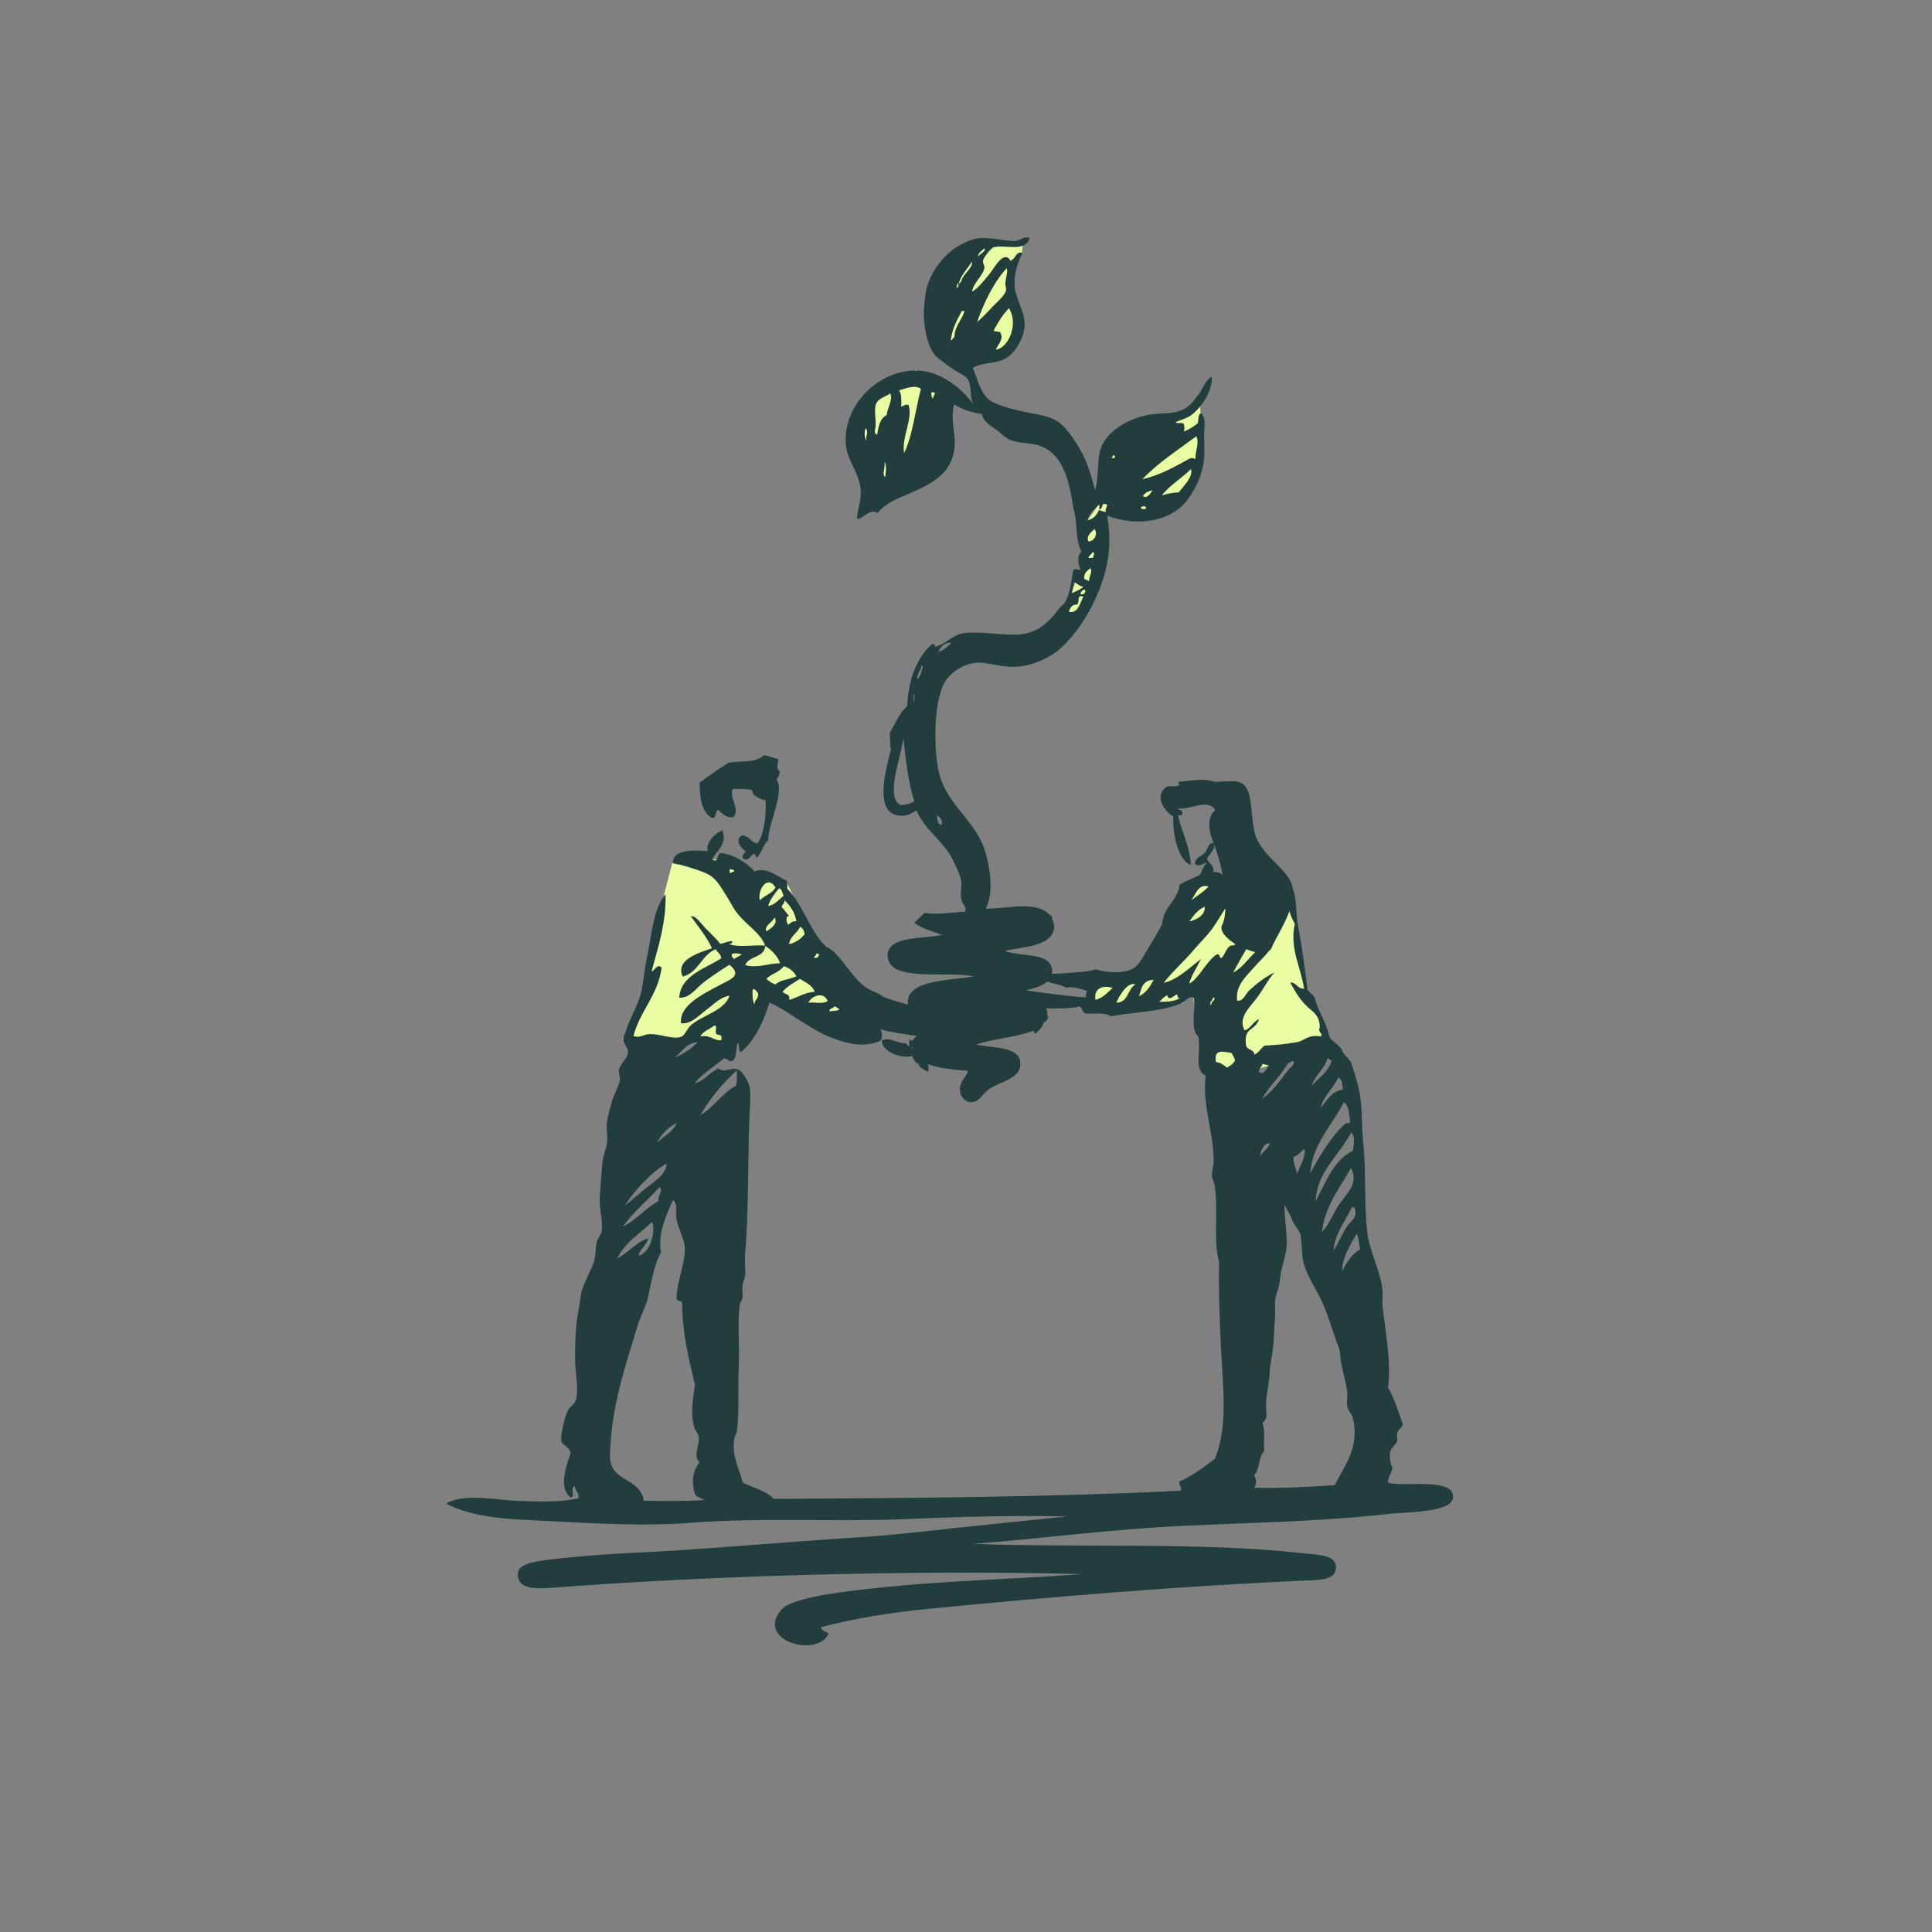 <?xml version="1.0" encoding="utf-8"?>
<svg xmlns="http://www.w3.org/2000/svg" xmlns:xlink="http://www.w3.org/1999/xlink" version="1.1" id="Layer_1" x="0px" y="0px" viewBox="0 0 1080 1080" style="enable-background:new 0 0 1080 1080;" xml:space="preserve" width="200" height="200">
<rect x="0" y="0" width="1080" height="1080" fill="#808080" stroke="none"/>
<style type="text/css">
	.st0{fill-rule:evenodd;clip-rule:evenodd;fill:#E9FDA3;}
	.st1{fill-rule:evenodd;clip-rule:evenodd;fill:#213D3D;}
</style>
<g>
	<polygon class="st0" points="612.3,559 612.3,547.8 643,540.2 659.8,506.4 667.6,493.3 678.2,487.5 685.9,490.5 703.3,480.3    712,483.4 722.7,496.7 726.4,527.8 732,557.6 744.2,586.1 685.1,602.4 675.7,594.7 665,549.8 661.4,560.5 634.8,564.1  "/>
	<polygon class="st0" points="469.3,545.2 451.9,518.1 439.2,492.1 421.3,487 405.6,480.5 390.1,480.5 375.8,482.4 365.3,523    358.9,562 348.2,581 377.4,585.8 391.7,579.4 408.8,588 428.4,555.9 441.2,559 472.4,573.3  "/>
	<polygon class="st0" points="592,354 613.5,332.1 619,302.5 618.2,286.2 629.5,286.2 649.5,286.2 662.5,280.9 673.1,256.1    670.3,219.9 666.2,231.7 634.8,239.4 615.3,250.4 614.1,282.2 608,290.7 603.5,318  "/>
	<polygon class="st0" points="567.7,134.4 543.4,137.2 531.5,149.8 524.5,188.9 531.8,205.6 558.5,201.7 571.9,186.2 568.1,164.9    564.8,145.8 571.3,141.3 571.9,134.4  "/>
	<polygon class="st0" points="511.9,206.8 486.9,220.9 477.9,239.4 489.1,276.9 524.5,246.3 525.9,213  "/>
	<g>
		<path class="st1" d="M398.3,457.3c2.3-0.2,1.4-3.7,3.1-4.6c2.4,1.8,3.9,4.6,8.7,4.1c3.7-5.4-2.7-10.4-0.5-15.8    c3.9-0.2,7.4,0.1,10.7,0.5c0.5,4,4.4,4.8,7.7,6.1c0.3,8.1-0.7,18.5-4.6,24c-3.7-0.7-4.4-4.4-8.7-4.6c-4.1,2.4-0.6,7.2,2,8.7    c0,1.9-2.2,1.5-1.5,4.1c3.2,2.2,4.3-1.7,6.1-2.5c1.3,0,0.7,2,2,2c2.4-2.8,3.5-7.1,6.1-9.7c0.2-10,9.5-26.6,4.6-34.2    c1.4-0.6,1.5-2.5,2-4.1c-2.9-2.4-0.6-4.2-1-7.1h0c-3.2-0.3-5-1.8-8.2-2c-3.6,4.2-12.6,3.1-19.4,4.1c-5.7,3.5-11.1,7.3-16.3,11.2    C391.1,444.8,392,454.7,398.3,457.3z"/>
		<path class="st1" d="M775.8,828.7c0.3-3.3,2.1-5,2.6-8.2c-1.3-2.8-2-6.5-1-9.7c0.6-1.9,2.9-3,3.6-5.1c0.5-1.4-0.4-3.2,0-4.6    c0.7-2.4,3-2.7,3.1-5.1c-2.4-7.1-4.7-14.4-8.2-20.4c2-14.5-1.6-30.9-3.1-46.5c-0.2-2.7,0.3-5.5,0-8.2c-1.4-11.4-7.7-22.3-8.7-33.7    c-1.5-16.8-0.5-32.8-2-48c-1.2-11.4-0.3-21.5-2.7-31.2c-1.3-5.3-2.5-9.2-4.1-13.8c-0.8-2.3-4.6-4.9-5.1-7.1    c-0.4-2.2-6.5-5.5-7-7.6c-1.9-8.2-6.2-13.9-8.2-21.5c-0.4-1.6-3.7-3.4-4-5.1c-1.8-11.6-2.8-22-5.3-34.7c-1.4-7.4-0.7-16.1-3-21.3    c0,0,0-0.1,0-0.1c-1.5-11.1-18.5-18.1-21.5-32.1c-3-14,0-28-12-28c-3.6,0-7,0.2-9.9,0.4c-0.7-0.2-1.3-0.5-2-0.6    c-5.8-1.3-11.5,0-18.4,0.5c-0.7,1.2,1.3,1.9,0,2c-1.2,1-4.1,0.3-6.1,0.5c-8,4.4-2.6,13.7,3.1,16.9c-0.6,9.6,2.8,24.7,9.7,27.1    c-0.1-9.4-5-18.5-7.1-27.6c1.3-0.1,2.6-0.1,2.5-1.5c-0.1-1.8-2.1-1.6-3.1-2.6c6.1,1.5,15.8-5,20.5-0.2l0.9,1.2c0,0,0,0.1,0.1,0.1    c-0.1,0.1-6.9,4.1-1,18.4c2.1,5.2,3.9,11.5,5.1,17.8c-1.3-1-2.6-1.9-5.2-1.5c0.5-4.3-2.8-4.7-3.6-7.7c1.1-2.1,5.3-5.4,3.6-8.6    c-3.5-0.3-3.3,5.2-5.6,6.1c-1.7,1.7-4.8,2-4.6,5.6c2.3,2.1,5.7-1.3,6.6-0.5c-2.2,1.4-2.5,4.6-4.1,6.6c-3.6,2-8.1,3.2-11.2,5.6    c-1.2,9.3-9.2,12-9.7,22c-2.1,3.6-4.3,7.8-7.2,12.3c-2.4,3.8-5,9.5-8.2,11.8c-4.9,3.5-14.5,3.3-22,1c-2.7,1.5-14.5,2.1-24.2,2.6    c0.1-0.8,0.1-1.7,0-2.7c-1.5-9.7-17.9-6.6-26.5-10.2c11-2.3,27.1-2.5,27.7-13.4c0.1-2.3-1.4-3.8-1.2-5.7l-4.1-3.3    c-8.6-4.9-23.1-0.9-33-1.2c4.5-8.2,2.7-21.5,0-31c-5.3-18.9-22.5-26.6-26.5-46.8c-2.9-14.8-2.2-40.9,4.5-50.1    c4-5.5,12.5-10.7,21.2-9.4c6.2,0.9,12.6,2.7,19.1,2c8.9-0.8,18.1-5.2,23.6-10.2c6.4-5.8,13-14.7,17.5-23.6    c7.2-14.5,12.2-30.4,8.5-50.5c17,6.3,34.7,3.1,43.6-7.3c5-6,9.8-15,10.6-24.8c0.3-3.9,0-8.8,0-13.4c0-3.9,1.3-8.9-1.6-11.8    c-2.1,0.5-1.3,3.8-2,5.7c-2.3,1.8-4.8,3.4-7.7,4.5c0.4-1.6,0.4-2.5,0-4.1c-1-1.5-4.2,0.2-4.5-1.2c2.9-1.3,6.3-2,9-4.1    c5.4-4.2,11.9-13.8,11-21.2c-3.9,2.5-4.7,6.4-6.9,9.4c-2.1,2.8-4.4,6.4-8.2,8.5c-4.9,2.8-10,2.4-16.3,2.9    c-12.3,0.9-26.8,8.6-30.5,19.1c-2.3,6.4-1,16.1-3.2,23.6c-2-7.3-4-14.6-7.3-20.8c-3.2-5.7-7.2-12.3-11.8-16.3    c-4.5-3.9-10.2-4.8-17.1-6.1c-6.3-1.2-17.7-3.8-22.4-6.9c-5.4-3.6-7.3-12.6-9.8-18.3c5.4-3.4,13.1-2.2,18.3-5.3    c5.7-3.3,10-11.3,10.6-17.5c0.8-7.6-4.3-14-5.3-22c-1-7.6,1.5-13.6,4.1-19.5c-3.6-1.3-3.9,3.6-6.5,4.5c-3.8-6.7-9.1,3.9-12.2,7.7    c-3.6,4.4-6.7,8.1-9.4,9.4c0.6-5,6.2-8.7,6.9-13.4c0.2-1.2-1-2.4-0.8-3.7c0.2-2.1,4.7-7.4,6.1-7.7c6.3-1.6,17.9,3.1,20-5.3    c-4.2-0.8-4.5,1.4-7.7,1.6c-6.7,0.6-13.9-2.3-21.6-1.2c-3.3,0.4-8,2.7-11,4.5c-8.9,5.4-16.4,16.1-17.9,26.5    c-0.7,4.9-1.2,9.7-0.8,14.7c0.5,6.8,2.2,15.3,6.5,20c1.9,2,5.9,4.6,9,6.9c3.2,2.4,8.2,4,9.4,6.9c1.6,3.9,0.5,8.4,2.5,13    c-5.7-7.9-18.2-18.8-31.8-18.7c-20.9,0-39.6,18.2-39.5,39.1c0,11.6,8.7,18.1,8.5,29.7c-0.1,5.5-2.3,10.1-2,14.2    c3.7,0,6.8-6.3,11.4-3.3c4.4-5.7,10.9-7.9,17.9-11c12.1-5.3,24.5-11,25.2-27.3c0.3-7.9-2.4-13.2-0.4-22.4    c4.3,2.6,9.4,4.4,15.5,5.3c1.5,5.3,5.3,6.5,9.4,9.8c2.5,2.1,4.5,4,6.9,4.9c5.5,2,11.5,1.2,16.7,3.3c12.2,4.7,15.8,18.3,18.3,35    c2.3,7,0.9,17.5,4.5,24c-2.7,2.4-1.9,6.3-0.8,9.8c-0.8,0.9-2.6-0.8-3.7,0.4c-1.5,6.7-1.8,13.6-4.9,18.3c-0.7,1.1-2.3,2-3.2,3.3    c-5.8,7.8-12.3,14.5-24.8,14.6c-8.7,0.1-23.6-2.4-30.5-0.4c-5,1.5-8.2,5.5-13,6.9c-1.2,1.1-0.8-1.9-2.8-1.2    c-8.4,7.7-13,19.3-13.8,34.6c-1,1.3-2.4,2.3-3.3,3.7c-2.3,3.6-4.3,7.5-6.4,11.3c0.1,2.9,0.3,5.8,0.4,8.7c0.2,0.1,0.3,0.2,0.3,0.4    c-0.1,0.3-0.2,0.7-0.3,1.1c0.3,8.2,0.2,16.5-1.8,25c2-8.6,2.1-16.8,1.8-25c-2.9,11.7-10.2,37.8,8,36c2.8-0.3,4-1.5,6.5-2.9    c5,11.6,15.5,17.2,20.8,28.5c1.3,2.9,3.3,6.7,4.1,10.2c0.8,3.7-0.8,7.3,0.4,11.8c0.5,1.8,2.8,3.3,2,6.1    c-7.8,0.5-16.1,1.9-22.8,0.7c-1.9,1.8-3.8,3.7-5.7,5.5c4.2,3.2,10,4.8,15.5,6.8c-6.8,1.5-16.6,1.3-23.3,3.5    c-2.1,0.7-3.9,1.7-5.2,3c-3.4,3.6-1.9,9.4,1.6,11.8c9.3,6.2,31.4,2.3,44.8,4.9c-12.4,2.2-36.3,1.8-37,13.8c0,0.7,0,1.4,0.1,2    c-6.3-1.8-13.1-3.7-14.8-5c-2.7-2.1-6.1-2.7-8.7-4.6c-7.4-5.4-11-13-17.9-19.9c-1.4-1.4-3.7-2.2-5.1-3.6c-8.9-9-11.9-22.4-21-31.7    c-0.1-1.6,0.3-3.7-0.5-4.6c-5.2-2.2-11-7.8-17.9-5.1c-4.1-4.9-12-9.6-18.4-10.2c-3.1,0.1-1,5.8-5.1,3.6c1-4,8.9-8.1,5.6-16.4    c-4.5,2.2-9.4,6.9-8.2,11.8c-8.1-1-20.1-0.9-19.4,6.7c6.2,1.1,9.5,2.3,14.8,4.1c8.5,2.9,9.8,5.8,14.3,12.8    c2.5,3.8,4.3,7.8,6.6,10.7c5.9,7.6,13.2,11.1,15.8,18.4c-6.5-0.6-15.6,1.3-20.4-1c1.3,0.1,2.2-0.2,2-1.5c-2.8,0-4.2,1.2-6.7,1.5    c-2.1-2.8-5.3-5.7-8.2-8.7c-2.6-2.7-5.4-7.2-8.2-6.7c4.1,5.8,8.7,11.1,11.8,17.9c-7.4,2.5-20.8,6.5-16.3,15.8    c8.9-2.3,10.4-12.1,18.4-15.3c0.9,1.9,2.9,2.5,3.1,5.1c-9,5.8-22.8,9.6-23.5,22c6,0.4,9.6-5.5,13.8-8.7c4.7-3.5,9.4-6.7,14.3-9.7    c7.2,6,0.9,8-5.1,11.2c-8.8,4.7-23.2,11.3-22,21.5c5.6,0.7,9.7-4.2,13.8-7.2c4.3-3.2,8.2-7.5,13.3-8.2c-2.7,8.6-16,11.1-22,16.9    c-2,2-3,5.5-5.1,6.1c-5,1.6-11.9-1.9-17.9-1.5c-3.3,0.2-5.1,2.4-8.7,1c3.8-14.3,13.6-22.5,15.8-38.3c-2.9-2.5-4.5,2.8-5.6,2    c3.5-13,8.3-27.5,7.7-42.9c-7,8.5-7.6,22.6-10.7,37.3c-1.1,5.2-1.6,12.7-3.1,18.4c-1.6,6.2-6,13.4-8.2,20.4    c-0.7,2.3-1.6,3.6-1.5,5.1c0.1,2.4,2.7,4.8,2.6,7.2c-0.2,3.3-4.5,6.5-5.1,9.7c-0.3,1.7,0.7,4,0.5,5.6c-0.4,3.4-3,7.5-4.1,11.2    c-1.2,4-2.5,8.3-3.1,12.3c-0.5,3.9,0.5,8,0,11.8c-0.4,3.5-2.2,6.9-2.5,10.7c-0.6,6.1-1,12.4-1.5,18.9c-0.6,7,2,13.9,1,19.9    c-0.3,1.9-2,3.5-2.6,5.6c-1,3.4-0.5,7.5-1.5,10.7c-1.8,5.8-5.6,11.5-7.2,17.9c-0.6,2.7-0.9,6.1-1.5,9.2c-1.7,8.5-2.1,18.2-2,28.1    c0,7.5,2.1,16,0.5,22.5c-0.7,2.6-3.4,3.7-4.6,6.1c-1.9,4-4.2,14.2-3.6,16.9c0.5,2.5,4.7,3.6,5.1,6.6c0.1,1.1-1.4,4.2-2,6.6    c-1.7,6.1-3.3,14.4,2,18.4c3.3-0.1-0.8-5.5,2.5-6.1c0.1,2.8,2.5,3.2,2,6.6c-9.7,2.3-22.1,2-33.7,1.5c-14.4-0.6-29.9-4.4-40.4,1.5    c12.8,6.7,29.5,8.5,46,9.2c28.7,1.3,60.9,3.9,91.4,1.5c38.5-3,80.3-0.4,118.5-2c30.2-1.3,62-2.2,91.4-1.5    c-20.9,2.1-42.3,4.3-63.8,6.6c-17.6,1.9-35.6,4-53.1,5.1c-44,2.7-85.3,6.8-127.2,8.7c-14.4,0.7-29.7,1.9-44.5,3.6    c-6.9,0.8-17.7,2.2-18.4,7.2c-1.4,9.7,10.4,9.3,18.4,8.7c88.9-6.8,199.3-10.1,296.8-7.7c-35.6,2.8-76.4,3.6-113.9,7.7    c-14.3,1.5-42.1,4.4-51.6,10.2c-3.1,1.9-6.4,6.3-6.1,10.7c0.7,11.4,24.8,16.1,30.1,4.6c-1.5-0.9-4.9-2-4.1-3.6    c18.8-4.9,39.5-8.2,60.3-10.2c68-6.7,141.6-12.8,211-15.8c8.2-0.3,16.6-0.5,16.3-7.7c-0.3-6.8-9.5-6.5-19.9-7.7    c-57.2-6.2-123.5-2.8-182.9-5.1c36.5-2.7,77-8.3,120.6-10.2c39.6-1.8,75.4-2.4,112.4-6.6c8.6-1,34-0.6,35.2-8.7    C814,825.2,782.7,831.7,775.8,828.7z M638.9,277.3c1-1.9,3.1-2.6,5.3-3.3C643.3,275.8,641,279.2,638.9,277.3z M658.9,275.3    L658.9,275.3c-3.7,0-6.5,0.9-9.4,1.6c3.7-5,11.2-9.7,16.3-14.7C667,266.9,661.5,271.7,658.9,275.3z M668.7,243.9L668.7,243.9    c2,3.2-0.7,8.5-0.4,12.6c-1-0.1-1.5-0.6-2.8-0.4c-8.4,4.5-16.4,9.4-26.9,11.8C647.3,258.7,658.3,251.7,668.7,243.9z M640.6,284.2    c-0.7,0.7-3,0.6-2.8-0.8C638.7,283.1,640.8,282.4,640.6,284.2z M623.1,254.5v1.6h-1.6C621.9,255.5,621.8,254.3,623.1,254.5z     M564,172.3L564,172.3C564,172.3,564,172.3,564,172.3c5.4,8.3,0.2,22-7.3,23.2c1-3,4.8-5.8,2.4-9.8c-1-0.5-2.8-0.2-3.7-0.8    C557.9,180.2,560.5,175.8,564,172.3C564,172.3,564,172.3,564,172.3z M562.8,149.9L562.8,149.9c0.8,2-0.8,5.9-0.8,9    c0,1,0.6,2.6,0.4,3.3c-0.7,3.2-5.3,6.8-7.7,9.4c-3.1,3.4-6,6.3-8.5,8.5C549.8,169.7,555.4,157.8,562.8,149.9z M550.2,138.9    c1.5,1.2-2.5,3.3-3.7,4.5C547.1,141.2,548.8,140.2,550.2,138.9z M535.1,158.4c1.3,0.1,0.8,2.5-0.4,2.4    C534.7,159.9,535.4,159.7,535.1,158.4z M533.5,188.6L533.5,188.6c-1.2,0-0.7,1.7-2,1.6c0.8-6.7,3.6-11.4,6.1-16.3h1.6    C537.6,179.1,533.7,182,533.5,188.6z M538.4,154.8L538.4,154.8c-0.9,1.3-0.9,3.3-2.5,3.7c1.5-5.1,4.9-8.1,7.3-12.2    C544.1,148.7,540.4,151.8,538.4,154.8z M484.2,246.4c-0.9-1.6-1.1-5-0.4-6.9C485.8,240.7,483.9,244.2,484.2,246.4z M494.8,266.7    c-2-1.8,0.3-5.5-0.4-8.5C495.8,260.1,495.2,264.2,494.8,266.7z M495.6,232.1L495.6,232.1c-3.7,1.8-4.5,6.3-5.3,11    c-2.2-1.1-0.9-3.1-0.8-5.3c0.1-3.4-0.8-8.4,0-11.4c1.1-4,5.8-4.5,8.1-6.5C499.4,223.2,496,228.2,495.6,232.1z M505.4,253.3    c-1.5-9.1,5.1-19.2,2.5-26.9c-2.2-0.8-3.6,1.3-4.1,0.8c0.1-3.5,0.2-7-1.2-9c3.2-0.9,9.2-3.4,12.2-0.8    C511.6,229.3,510.3,243.1,505.4,253.3z M521.7,222.8L521.7,222.8c-1.1-0.4-0.9-2-1.2-3.2c0.5-0.5,1.5-0.5,2,0    C522.8,221.1,521.4,221.1,521.7,222.8z M603.9,331.9c0.4-1.2,1.7-2.9,2.8-2C606.9,331.8,605.4,332.7,603.9,331.9z M610.8,311.9    h-2.4c0.4-1.5,1.8-2,2.4-3.3C612.4,309.1,611.2,311,610.8,311.9z M608.4,302.6c-1.4-3.2,1.9-5.1,3.3-6.9    C614.1,298.3,611.6,302.9,608.4,302.6z M614.1,282.2L614.1,282.2c0.9,0.1,0.2,1.7,0.4,2.5c1.5-0.1,1.6-1.7,2-2.9    c1-0.1,2-0.1,2.4,0.4c-0.2,1.5-1.1,2.2-0.8,4.1c-1.3-0.3-2.5-0.7-3.7-1.2c-1.4,2.7-3,5.1-6.5,5.7    C609,286.9,611.7,284.7,614.1,282.2z M609.6,317.6L609.6,317.6c1.2,2.3-0.9,4.8-0.8,7.3c-0.9-0.6-2.2-0.8-2.8-1.6    C606,320.2,607.8,318.9,609.6,317.6z M600.3,325.4L600.3,325.4c2,0.6,2.8,2.4,5.3,2.5c-1.6,1.8-4.1,2.6-6.5,3.7    C599.3,329.3,600,327.5,600.3,325.4z M601.9,338L601.9,338c2.2-1.3-0.6-5.8,3.7-4.5c-1.8,3.5-3,9.7-8.1,8.5    C598.2,340,598.9,337.9,601.9,338z M531.9,359.2c-2,2.2-4.3,4.2-7.3,5.3C525.7,361.4,527.8,359.3,531.9,359.2z M503.4,450    L503.4,450c-2.5-1.4-3.5-3.9-3.7-6.9c-0.6-9.5,4.2-21.8,5.3-30.5c1.3,12.5,2.8,24.9,6.1,35.4C509,449.1,506.6,450,503.4,450z     M511.1,392.1c-0.8,0.9-0.2-3-0.4-4.1C511.5,387.2,510.9,391,511.1,392.1z M512.7,379.9C512.7,379.9,512.7,379.9,512.7,379.9    L512.7,379.9C512.7,379.9,512.7,379.9,512.7,379.9c-0.2-3.6,2-4.8,2.4-7.7c0.5-0.1,0.7,0.1,0.8,0.4    C515.3,375.4,514.4,378.1,512.7,379.9z M526.2,461.3c-2.1-0.6-2.2-3.2-2.4-5.7C525.1,456.8,527.6,458.7,526.2,461.3z M407.9,487.9    v-2c1.3,0.1,2.6,0.1,2.5,1.5C409,487,409.2,488.2,407.9,487.9z M753.7,684.6L753.7,684.6c-3.3,4.3-5.2,10.1-8.2,14.3    c0.5-8.9,6.7-16.5,10.2-24h1.5C758.9,680.6,755.7,682.1,753.7,684.6z M738.9,688.7L738.9,688.7c2.1-15.2,10.1-24.7,16.3-35.8    c4.9,9.1-3.4,15.1-7.7,22C744.4,680.2,742.4,685.4,738.9,688.7z M756.3,643.3c-11.1,5.3-15,17.7-20.9,28.1    c0.8-16.5,13.4-25.7,19.9-38.3C757.7,634.5,756.8,640.4,756.3,643.3z M751.2,616.2L751.2,616.2c3,1.9,2.9,6.9,3.6,11.2    c-0.6,0.4-1.4,0.7-2.5,0.5c-8.4,7.6-14.3,17.7-19.9,28.1C733.5,639.7,744.7,629,751.2,616.2L751.2,616.2L751.2,616.2z     M748.1,602.4c2.2,0.8,2.4,3.7,2.5,6.7c-6.5,1-8.8,6.2-12.3,10.2C739.3,613.3,745.5,608.3,748.1,602.4L748.1,602.4z M744.5,592.7    c-1.9,6.6-7.3,9.7-11.2,14.3c1.8-6.2,7-9,8.7-15.3C743.6,591.3,743,593.1,744.5,592.7z M701.7,532.2c-4.3,4.2-7.7,9.2-12.3,11.4    c2.2-4.3,4.7-8.6,7.3-13C698.4,531.3,700.1,531.9,701.7,532.2z M675.6,495.6c-2.8,3-6.4,5.1-9.7,7.7    C668.3,500.2,669.9,493.7,675.6,495.6z M673.5,506.9c0.2,5.5-5.8,7.5-8.7,8.2C667.3,511.8,669.5,508.4,673.5,506.9z M667.4,530.9    c3.2-3.8,7.2-7.6,10.2-11.7c2.8-3.9,5-7.8,7.4-11.5c-0.1,3.9-0.7,7.2-1.8,9.3c-1.7,3.2,2.1,7.4,7.3,10.7c-0.2,0.3-0.4,0.6-0.7,0.8    c-4.4-0.7-4.7,5.8-7.2,7.1c-1.2-0.3-0.4-2.7-2.6-2c-6,4.2-9.7,13.4-15.3,16.3c1.6-5.2,4.4-9.2,6.7-13.8    c-6.3,4.7-13.2,11.7-20.9,13.3C656.1,542.3,661.7,537.7,667.4,530.9z M677.1,562c-1.8-1.7,1.3-2.8,1-4.6    C680.7,558.6,676.6,559.7,677.1,562z M648,560c1.5-1.2,2.5-2.9,4.6-3.6c0.6,3.5,3.9,0.1,5.1-0.5c1,0.3,0.1,2.6,2,2    C656.6,559.9,651.9,560.1,648,560C648,560,648,560,648,560L648,560C648,560,648,560,648,560z M644.9,547.7c-2,3.8-4.2,7.4-8.2,9.2    C638.2,552.5,638.5,548,644.9,547.7z M634.7,550.3c-4.5,2.5-3.8,10.2-10.7,10.2C626,556.1,630.3,548.8,634.7,550.3z M622,552.3    c-3,2.5-5.3,5.6-9.7,6.6C611.2,552.7,616.4,550.4,622,552.3z M596,552.2c3.1-1.1,8.2,0.7,11.6,1.7c-0.2,1.2-0.8,1.9-0.5,3.6    c-3.3,0-20.6-1.9-33.7-3.9c4.5-1.1,9.2-2.3,12-4.8C590.9,550.2,596.4,551.7,596,552.2z M510.3,586.2c-0.3-0.2-0.6-0.4-0.9-0.6    c0,0,0-0.1,0-0.1C510.2,585.3,510.3,585.7,510.3,586.2z M466.7,562.5L466.7,562.5c0.9,0.5,1.5,1.2,2.5,1.5    c-0.8,1.7-4.9,0.7-5.1,1.5C462.5,564.1,466.1,563.5,466.7,562.5z M462.6,559.5c-1.9,2-7.2,0.6-10.7,1    C453.8,556.4,460.5,554.2,462.6,559.5z M456.5,532.9c0.4,0.3,0.8,0.5,1.5,0.5c-0.5,1.2-0.9,2.5-3.1,2    C455.4,534.6,456.2,534,456.5,532.9z M455.4,554.4L455.4,554.4c-5.9,0.4-9.4,3.2-14.3,4.6c0.9-3.6-2.5-3-3.6-4.6    c2.5-3.1,6.2-5,9.7-7.2C450.3,549.3,454.1,550.6,455.4,554.4z M433.5,550.3c-2.1-0.6-3.6-1.9-5.1-3.1l0,0v0h0    c2.7-2.9,7.5-3.7,9.7-7.1c3.3,1,5.6,2.9,7.1,5.6C441.6,547.6,436.2,547.6,433.5,550.3z M449.8,522.2c-2.1,2.7-4.9,4.7-8.7,5.6    c0.6-4.7,4.6-6,6.1-9.7C448.8,518.7,449.5,520.3,449.8,522.2z M445.2,515c-2.5-0.2-3.4,1.1-4.6,2c-1-1.3-1.7-4.7,0.5-5.1    c-1.6-1.3-2.4-3.4-4.1-4.6c-0.1-2,1.8-1.9,1.5-4.1C441.7,506.3,444.3,509.8,445.2,515z M438.1,500.7c-2.5,2-5.7,5.8-8.7,5.6    c1.4-3.9,3.7-6.9,6.1-9.7C437.3,497,437.2,499.4,438.1,500.7z M428.3,520.6c-1.1-3.4,3.5-4.8,4.6-7.7    C435.3,516.1,430.9,519.3,428.3,520.6z M424.8,503.3c-1.6-5.7,4.2-14.6,8.7-7.2C431.7,499.6,427.2,500.5,424.8,503.3z     M427.8,528.8C427.8,528.8,427.8,528.8,427.8,528.8L427.8,528.8C427.8,528.8,427.8,528.8,427.8,528.8c3.5,2.1,7.5,6.4,8.2,9.7    c-6.6,0-12.6,2.9-19.4,1C418.6,534.2,427.2,535.6,427.8,528.8z M421.7,561.5L421.7,561.5C421.7,561.5,421.7,561.5,421.7,561.5    c-1-2.1-1.1-5-1-8.2c1.2-1.1,2.3,1.1,3.1,2C424.1,558.4,421.8,558.8,421.7,561.5C421.7,561.5,421.7,561.5,421.7,561.5z M410.5,536    c-1-0.3-1.4-1.4-1.5-2.5c1.2-1,4.3-0.5,5.6,0C413.5,534.6,411.7,535,410.5,536z M399.2,573.3c2-0.3,0.6,2.8,1,4.1    c0.1,1.5,2.7,0.7,3.1,2v2c-3.5,0.9-6.3-3.2-11.8-2C393.1,576.3,396.8,575.4,399.2,573.3z M390,582.5c-3.4,3.7-7.7,6.6-12.8,8.7    C381.2,588,383.5,583.1,390,582.5z M378.3,627.9c-2.2,4.9-7.2,7.1-10.7,10.7C368.7,635,374.6,629,378.3,627.9z M372.7,650.4    L372.7,650.4c-0.3,6.5-7.8,10.6-12.3,14.3c-4.1,3.4-7.5,6.5-11.2,9.2C355.4,664.8,364,655.3,372.7,650.4z M368.6,663.7    C368.6,663.7,368.6,663.7,368.6,663.7L368.6,663.7C368.6,663.7,368.6,663.7,368.6,663.7c2.6,1.8-1.2,4.6-0.5,7.7    c-7.2,3.9-13.5,11.4-19.9,14.3C354,677.4,361.9,671.2,368.6,663.7z M364.5,683.1C364.5,683.1,364.5,683.1,364.5,683.1L364.5,683.1    C364.5,683.1,364.5,683.1,364.5,683.1c2.2,5.6-1,17.3-7.7,18.9c1.1-4,4.5-5.7,5.6-9.7c-6.1,1.4-11.3,8.1-17.4,11.2    C349.3,694.5,357.7,689.6,364.5,683.1z M359.9,838.9L359.9,838.9c-2.3-13.6-19.3-10-18.9-25.5c0.6-27.1,8.5-49.2,15.3-72    c1.8-5.9,5-11.4,6.1-16.9c1.9-8.9,3.2-17.2,7.1-24.5c-1.9-10.4,3-21.1,6.7-29.1c3,2.4,1.2,6,2,10.7c0.9,5.3,4.4,11,4.6,15.8    c0.4,8.4-4.3,18.5-4.6,28.1c-0.2,2.3,3,1.1,3.1,3.1c0.2,17.3,3.8,31.3,7.2,45.5c-1,8-2.7,15.6-0.5,23.5c0.5,2,2.3,3.6,2.6,5.6    c0.7,5.1-3.5,10.3,0.5,14.3c-3.9,4.7-4.7,10.7-2.6,17.9c1.3,1.6,3.6,2.2,5.6,3.1C383,839.3,370.9,839.1,359.9,838.9z M391.5,623.3    c5.6-9.5,12.5-17.8,20.4-25c0,3.1,0.2,6.3-0.5,8.7C403.5,611.1,399.3,619,391.5,623.3z M679.2,815.4c-6.2,4.7-12.3,9.5-19.9,12.8    c-0.5,2.4,2,3.3,0.5,5.1c-73.6,3.7-150.5,4.1-227.3,4.6c-4.1-4.7-11.6-6.1-17.4-9.2c-1.7-7.7-6.2-14.1-4.6-24.5    c0.2-1.5,1.3-3.1,1.5-4.6c1.3-10.6,0.4-24.2,1-37.3c0.5-11.2-0.8-22.8,0.5-32.7c0.1-1.2,1.3-2.7,1.5-4.1c0.4-1.8-0.2-4.4,0-6.6    c0.2-2.1,1.3-4,1.5-5.6c0.4-3.4-0.3-8,0-11.8c2.1-24.3,1.5-56.1,2.5-78.7c0.3-5.6,0.8-11.4,0-15.3c-0.6-2.9-3.8-8.1-5.6-9.2    c-4.2-2.6-7.7,2-11.8-1c-4.9,2-8.7,7.6-13.3,8.2c4.5-5.5,10.9-9.2,16.3-13.8c2.3-0.3,2.2,1.9,4.6,1.5c2.9-1.5,2-6.9,3.1-10.2    c1.4,1,0.2,4.6,2,5.1c7.7-6.7,12.4-16.6,15.8-27.6c7.5,3,14.5,8.7,22.5,13.3c3.6,2.1,7.4,4.5,11.8,6.1c9.2,3.5,17.6,6,27.6,2    c2.1-2.4,0.5-4.8,0.5-6.6c2.5,1.4,12.2,2.6,19.9,3.8c-0.9,0.8-1.7,1.7-2.4,2.7c-0.6-0.2-1.2-0.5-1.7-0.8c-0.1,1.4-0.1,2.7,0.1,4    c-0.7-0.6-1.5-1.2-2.1-1.8c-4.1,0.4-8.6-3.6-13.2-1.7c-0.9,5.9,10.6,10.7,16.7,8.8c0.6,1.3,1.3,2.6,2.2,3.7    c0.7,0.4,1.5,0.8,2.2,1.3c-0.3,0.1-0.6,0.1-0.9,0.2c1.5,1.5,3.3,2.7,5.4,3.6c0.5-1,0.5-2.4,0-4.2c6.4,2.3,14.3,3.1,22.4,3.7    c-0.5,2.9-4.9,6-4.5,11c0.2,2.9,2.3,6.1,5.7,6.5c4.6,0.5,6.7-4.2,10.2-6.9c5.8-4.6,18.2-5.8,17.9-14.7    c-0.3-9.7-14.4-8.4-24.8-10.6c10-3.3,22.5-4.1,32.2-7.7c0.2,0.7,0.5,1.2,1.1,1.7c1.4-1.4,2.7-2.8,3.8-4.2c0.2-1.6,1-2.5,2.1-2.9    c0.5-0.8,1-1.7,1.5-2.6c-0.2,0.1-0.5,0.2-0.8,0.2c0.1-1.9-0.2-3.5-0.7-4.8c7.7,0.4,16.2,0,18.6-1.1c1.7,0.9,1.5,3.6,3.6,4.1    c4.9,0.2,11-0.8,13.8,1.5c11.8-2.2,30.4-2.6,40.3-7.7c1.8-0.9,3.6-3.9,6.1-2.6c1.4,3.8-0.9,10.7,0.5,17.9c0.6,2,0.7,2.4,2.1,3.6    c1.9,8.5-2.8,18.6,4.2,22c-2.1,15.8,4.4,31.8,4.5,47.5c0,2.8-1.2,5.7-1,8.7c0.1,1.7,1.3,3.4,1.5,5.1c2.2,14-0.9,31.5,2.5,42.9    c-0.4,16,0.3,31,1,47.5C683.9,777.9,686.3,797.2,679.2,815.4z M685.8,596.8L685.8,596.8c-1.6-1.4-3.4-2.8-6.1-3.1    c-1.1-7.4,3.5-5.9,8.7-5.1c0.8,1.3,1.6,2.5,2,4.1C689.5,594.7,687.7,595.8,685.8,596.8z M696.6,584.6c-1.6-11,5-7.8,7.2-14.9    c-3.2,1.2-5.4,6.2-8.2,6.1c-3.7-7.5,3.6-13.1,7.7-18.9c3.6-5.1,6-10,9.2-13.3c-5.2,2.4-10.2,6.4-14.3,10.2c-2.1,2-3.2,6.1-6.6,5.6    c-1.2-8,4.7-13.3,8.7-17.9c2.8-3.3,6.3-6.3,9-9.9c0.7-0.4,1.2-1,1.5-1.7c2.3-5.4,7.2-12.9,10-20.6c0.8,2.7,1.8,5.1,3,7.1    c-3,13.9,3.3,23.8,5.2,36.3c-3.4,0.4-5.2-4.4-7.7-3.3c3.3,5.4,5,10,12.8,16.2c2.1,2.1,3.9,4.6,3.6,9.2c-1.4,2,2.6,3.4,0.4,4.6    c-6.7-1.3-8.8,2.3-12.8,3.1c-6.3,1.2-12.3,1.7-18.4,2c-2.1,1.5-3.2,3.9-5.6,5.1C701.1,586.6,697.3,587.1,696.6,584.6z     M709.8,639.2c-0.9,3.2-4,4.1-5.1,7.2C704,643.8,707.1,638.3,709.8,639.2z M703.7,599.3c0-2.2,1.7-2.7,2-4.6l0,0    c1.2,0.4,2.6,0.5,3.6,1C708,597.3,706.8,601.2,703.7,599.3z M705.7,614.1c4-7.5,10.3-12.5,14.3-19.9c1.5,0.1,1.6-1.2,3.1-1    c1,1.8-1.8,3.5-3.1,5.1C716,603.3,711.2,610.5,705.7,614.1z M723.1,646.8c2.7-0.9,4.1-3.1,6.1-4.6c1.2,3.3-2.6,9.9-4.1,13.8    C724.4,653,722.9,650.8,723.1,646.8z M746.1,830.2c-14.5,1-29.2,1.8-45,1.5c1.6-2.9,1.2-4.1,0-7.2c3.4-2.9,2.2-10.4,5.6-13.3    c-0.5-6.3,0.7-11.2-1-15.8c3.4-2.6,2-5.3,2-10.2c0.1-5,1.7-11.2,2-17.4c0.3-5.1,1.5-10.2,2-14.8c0.6-5.9,0.5-11.3,1.1-16.9    c0.3-3.2-0.4-6.2,0-9.2c0.5-3.8,2.3-7.2,2.6-10.7c0.5-8.1,4.4-15.5,3.9-23c-0.7-11.6-0.9-8.7-1.3-19.8l4,7.5    c0.7,3.4,4.5,6.6,5.1,9.7c0.8,5.1,0.4,10.1,1.5,14.8c2.2,9,7.9,15.8,11.2,24c3.6,8.6,5.7,16.8,9.2,25.5c0.1,7.5,3,15.1,4.1,23    c0.4,2.7-0.5,5.5,0,8.2c0.4,2.3,2.7,4.6,3.1,6.1C760.2,808.8,752.1,818.5,746.1,830.2z M750.2,710.6    C750.2,710.7,750.2,710.7,750.2,710.6L750.2,710.6C750.2,710.6,750.2,710.6,750.2,710.6c0.1-7.6,4.7-15,8.2-20.9    c1.3,2.3,1.1,6,2,8.7C755.5,701,752.8,705.8,750.2,710.6z"/>
	</g>
</g>
</svg>
